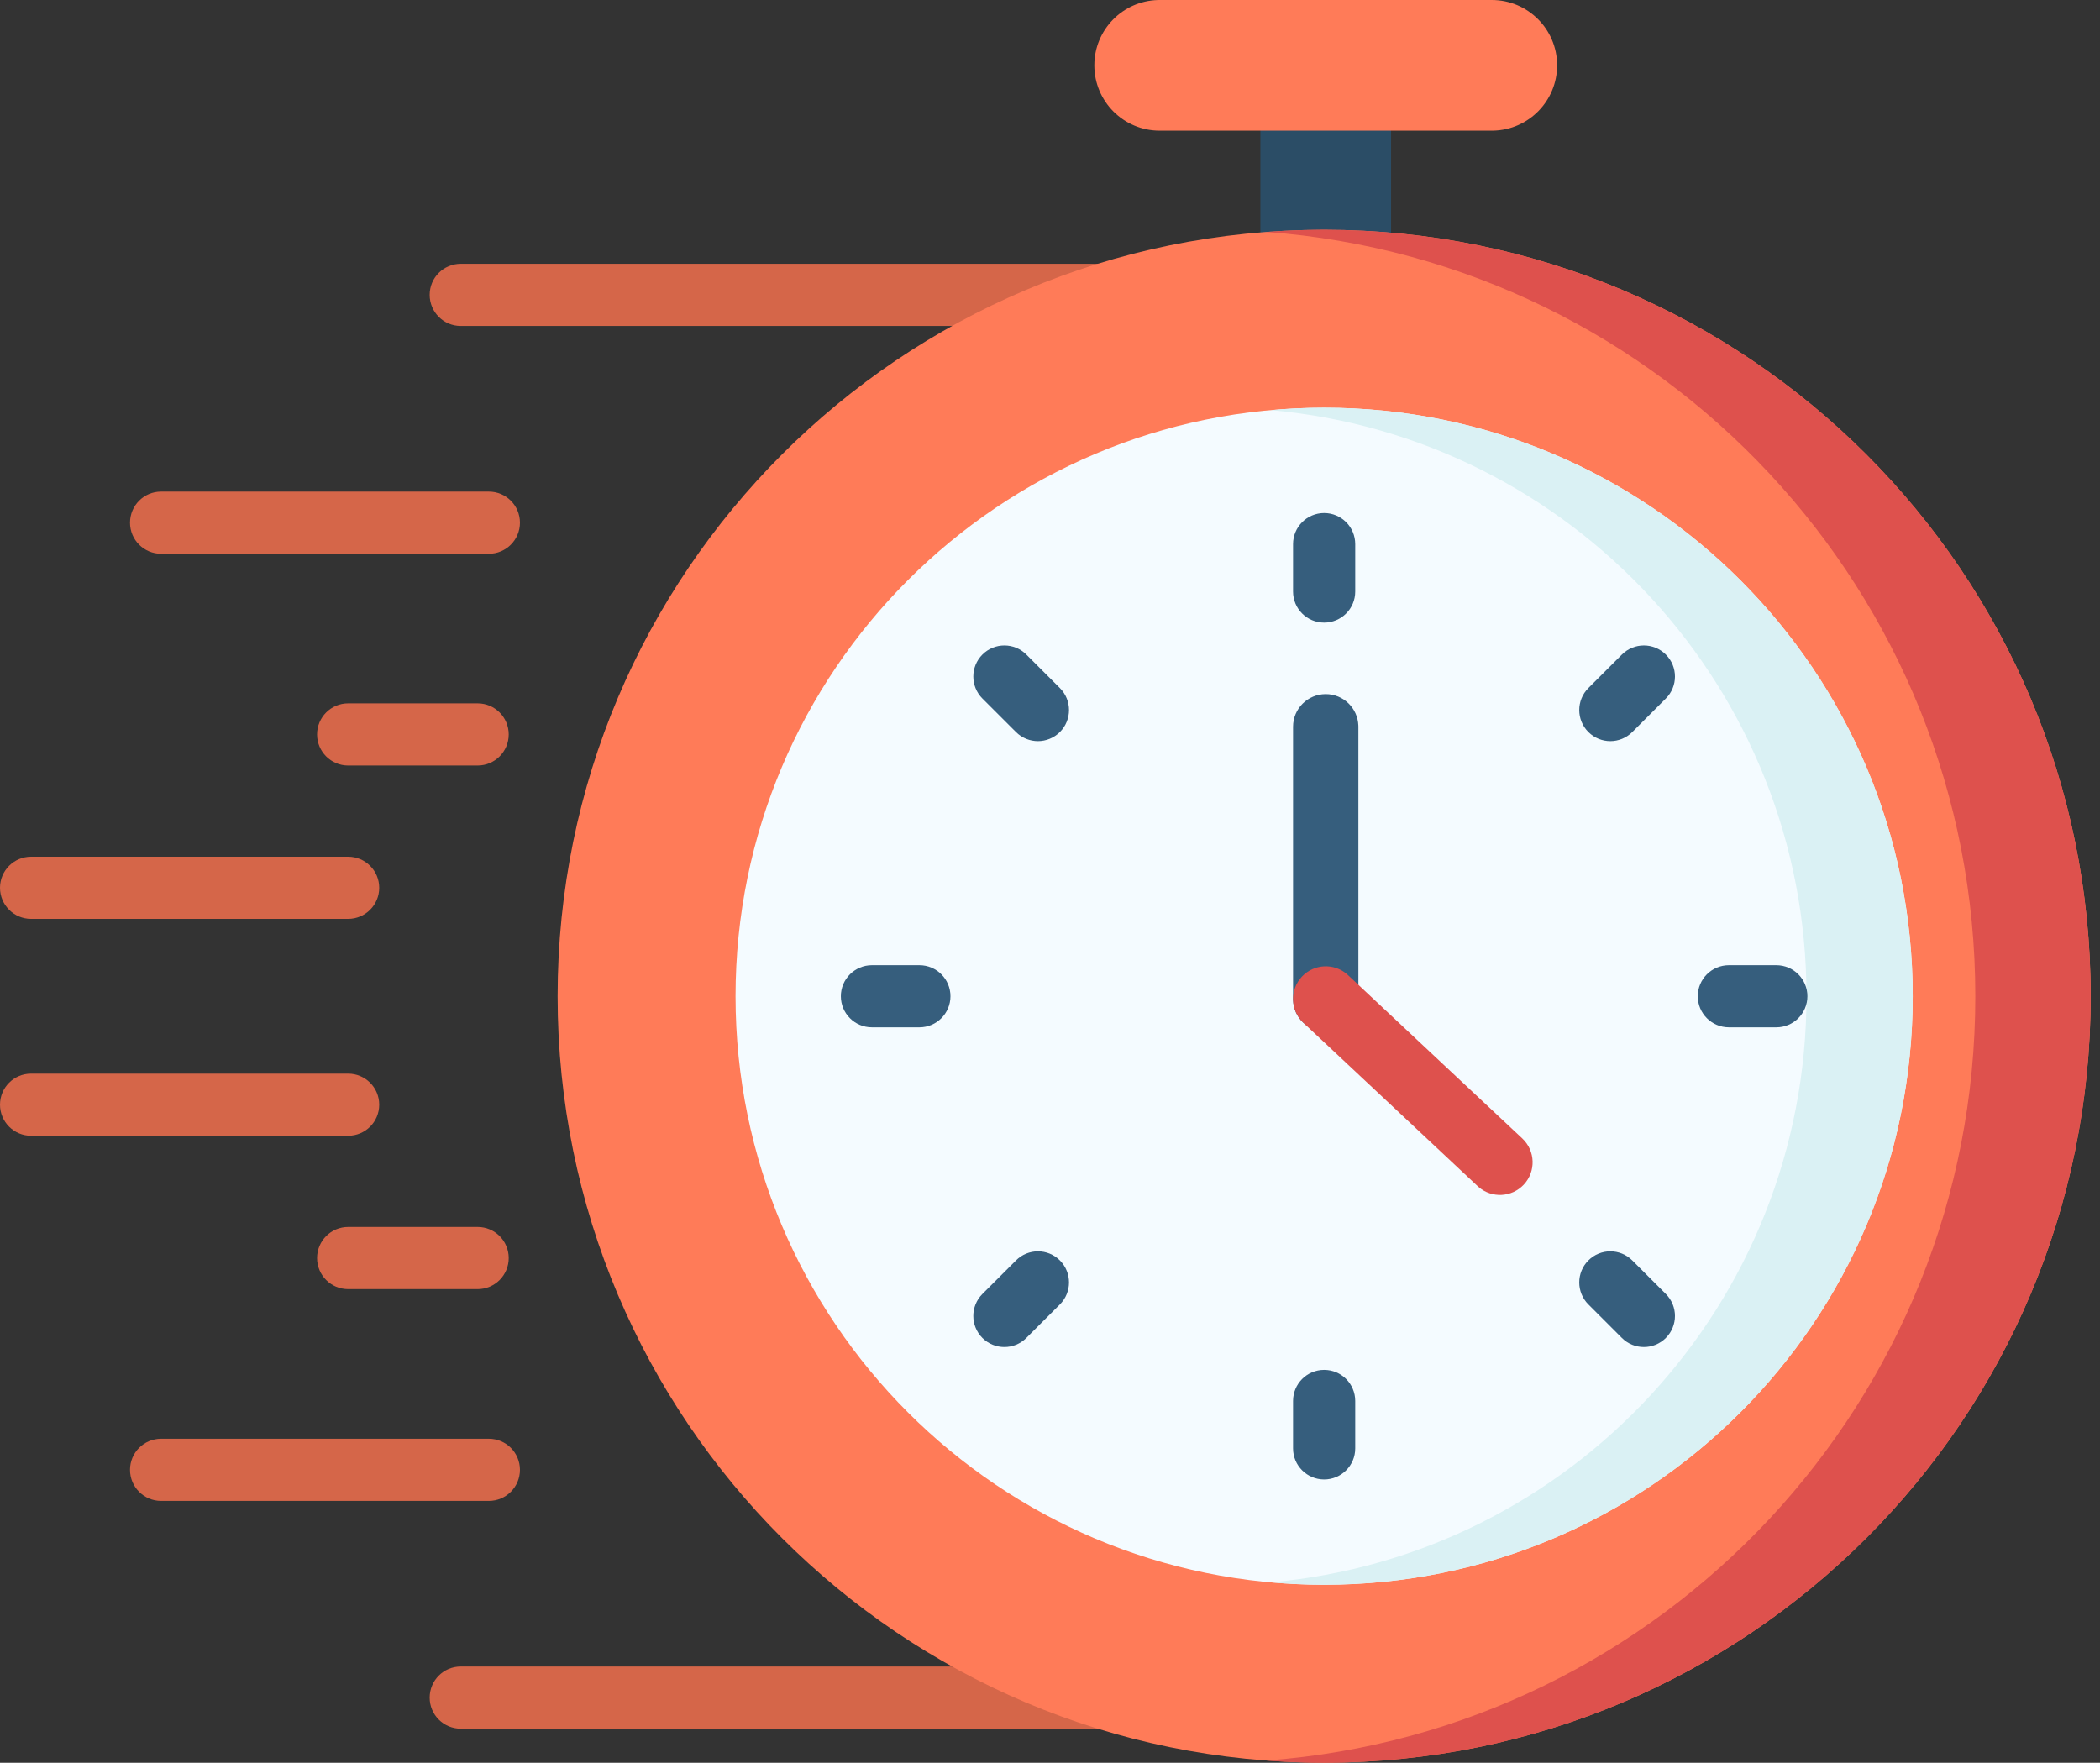 <?xml version="1.0" encoding="UTF-8"?>
<svg width="81px" height="68px" viewBox="0 0 81 68" version="1.1" xmlns="http://www.w3.org/2000/svg" xmlns:xlink="http://www.w3.org/1999/xlink">
    <rect x="0" y="0" width="81" height="68" fill="#333333" stroke="none"/>
    <title>002-fast-time</title>
    <g id="Page-1" stroke="none" stroke-width="1" fill="none" fill-rule="evenodd">
        <g id="Onboarding-page---FINAL-NO-CONTENT-UPDATED-Copy" transform="translate(-1188, -2582)">
            <g id="002-fast-time" transform="translate(1188, 2582)">
                <path d="M51.135,0.735 C52.505,0.735 53.62,1.829 53.654,3.191 L53.655,3.255 L53.655,14.175 C53.655,15.567 52.527,16.695 51.135,16.695 C49.765,16.695 48.65,15.601 48.616,14.239 L48.615,14.175 L48.615,3.255 C48.615,1.863 49.743,0.735 51.135,0.735 Z" id="Line-16" fill="#2B4D66" fill-rule="nonzero"></path>
                <path d="M42.334,12.574 L17.771,12.574 C17.109,12.574 16.573,12.037 16.573,11.374 C16.573,10.713 17.109,10.176 17.771,10.176 L42.334,10.176 C42.996,10.176 43.532,10.713 43.532,11.374 C43.532,12.037 42.996,12.574 42.334,12.574 Z" id="Fill-1" fill="#D56649"></path>
                <path d="M18.857,21.361 L6.213,21.361 C5.551,21.361 5.015,20.824 5.015,20.162 C5.015,19.5 5.551,18.963 6.213,18.963 L18.857,18.963 C19.518,18.963 20.055,19.5 20.055,20.162 C20.055,20.824 19.518,21.361 18.857,21.361 Z" id="Fill-2" fill="#D56649"></path>
                <path d="M18.423,29.53 L13.428,29.53 C12.767,29.53 12.23,28.993 12.23,28.331 C12.23,27.668 12.767,27.132 13.428,27.132 L18.423,27.132 C19.085,27.132 19.622,27.668 19.622,28.331 C19.622,28.993 19.085,29.53 18.423,29.53 Z" id="Fill-3" fill="#D56649"></path>
                <path d="M13.428,35.446 L1.198,35.446 C0.537,35.446 0,34.908 0,34.246 C0,33.584 0.537,33.048 1.198,33.048 L13.428,33.048 C14.091,33.048 14.627,33.584 14.627,34.246 C14.627,34.908 14.091,35.446 13.428,35.446 Z" id="Fill-4" fill="#D56649"></path>
                <path d="M43.933,66.684 L17.771,66.684 C17.109,66.684 16.573,66.147 16.573,65.486 C16.573,64.823 17.109,64.286 17.771,64.286 L43.933,64.286 C44.595,64.286 45.131,64.823 45.131,65.486 C45.131,66.147 44.595,66.684 43.933,66.684 Z" id="Fill-5" fill="#D56649"></path>
                <path d="M18.857,57.897 L6.213,57.897 C5.551,57.897 5.015,57.36 5.015,56.698 C5.015,56.036 5.551,55.499 6.213,55.499 L18.857,55.499 C19.518,55.499 20.055,56.036 20.055,56.698 C20.055,57.36 19.518,57.897 18.857,57.897 Z" id="Fill-6" fill="#D56649"></path>
                <path d="M18.423,49.728 L13.428,49.728 C12.767,49.728 12.23,49.192 12.23,48.529 C12.23,47.867 12.767,47.33 13.428,47.33 L18.423,47.33 C19.085,47.33 19.622,47.867 19.622,48.529 C19.622,49.192 19.085,49.728 18.423,49.728 Z" id="Fill-7" fill="#D56649"></path>
                <path d="M13.428,43.812 L1.198,43.812 C0.537,43.812 0,43.276 0,42.614 C0,41.952 0.537,41.415 1.198,41.415 L13.428,41.415 C14.091,41.415 14.627,41.952 14.627,42.614 C14.627,43.276 14.091,43.812 13.428,43.812 Z" id="Fill-8" fill="#D56649"></path>
                <path d="M80.64,38.43 C80.64,54.759 67.403,67.996 51.073,67.996 C34.745,67.996 21.508,54.759 21.508,38.43 C21.508,22.101 34.745,8.864 51.073,8.864 C67.403,8.864 80.64,22.101 80.64,38.43 Z" id="Fill-9" fill="#FF7B58"></path>
                <line x1="51.135" y1="28.035" x2="51.135" y2="38.535" id="Line-18" stroke="#365E7D" stroke-width="2.52" stroke-linecap="round"></line>
                <line x1="51.135" y1="38.535" x2="57.855" y2="44.835" id="Line-19" stroke="#DE514D" stroke-width="2.52" stroke-linecap="round"></line>
                <path d="M51.073,8.864 C50.325,8.864 49.584,8.892 48.85,8.947 C64.139,10.084 76.191,22.85 76.191,38.43 C76.191,54.01 64.139,66.776 48.85,67.913 C49.584,67.968 50.325,67.996 51.073,67.996 C67.403,67.996 80.64,54.759 80.64,38.43 C80.64,22.101 67.403,8.864 51.073,8.864 Z" id="Fill-10" fill="#DE514D"></path>
                <path d="M73.776,38.43 C73.776,50.968 63.612,61.133 51.073,61.133 C38.536,61.133 28.371,50.968 28.371,38.43 C28.371,25.892 38.536,15.727 51.073,15.727 C63.612,15.727 73.776,25.892 73.776,38.43 Z" id="Fill-11" fill="#F4FBFF"></path>
                <path d="M51.073,15.727 C50.383,15.727 49.7,15.76 49.025,15.821 C60.603,16.856 69.679,26.582 69.679,38.43 C69.679,50.278 60.603,60.003 49.025,61.039 C49.7,61.1 50.383,61.132 51.073,61.132 C63.612,61.132 73.776,50.968 73.776,38.43 C73.776,25.892 63.612,15.727 51.073,15.727 Z" id="Fill-12" fill="#DAF1F4"></path>
                <path d="M51.074,24.017 C50.412,24.017 49.875,23.481 49.875,22.819 L49.875,20.988 C49.875,20.327 50.412,19.79 51.074,19.79 C51.736,19.79 52.273,20.327 52.273,20.988 L52.273,22.819 C52.273,23.481 51.736,24.017 51.074,24.017 Z" id="Fill-13" fill="#365E7D"></path>
                <path d="M62.113,28.59 C61.806,28.59 61.5,28.472 61.265,28.238 C60.797,27.77 60.797,27.011 61.265,26.543 L62.559,25.249 C63.027,24.781 63.786,24.781 64.254,25.249 C64.723,25.718 64.723,26.476 64.254,26.945 L62.961,28.238 C62.727,28.472 62.42,28.59 62.113,28.59 Z" id="Fill-14" fill="#365E7D"></path>
                <path d="M68.515,39.629 L66.686,39.629 C66.024,39.629 65.486,39.092 65.486,38.43 C65.486,37.768 66.024,37.232 66.686,37.232 L68.515,37.232 C69.178,37.232 69.714,37.768 69.714,38.43 C69.714,39.092 69.178,39.629 68.515,39.629 Z" id="Fill-15" fill="#365E7D"></path>
                <path d="M63.407,51.962 C63.1,51.962 62.793,51.845 62.559,51.611 L61.265,50.317 C60.797,49.849 60.797,49.09 61.265,48.622 C61.733,48.153 62.492,48.153 62.961,48.622 L64.254,49.915 C64.723,50.384 64.723,51.142 64.254,51.611 C64.02,51.845 63.714,51.962 63.407,51.962 Z" id="Fill-16" fill="#365E7D"></path>
                <path d="M51.074,57.07 C50.412,57.07 49.875,56.533 49.875,55.872 L49.875,54.041 C49.875,53.379 50.412,52.843 51.074,52.843 C51.736,52.843 52.273,53.379 52.273,54.041 L52.273,55.872 C52.273,56.533 51.736,57.07 51.074,57.07 Z" id="Fill-17" fill="#365E7D"></path>
                <path d="M38.741,51.962 C38.434,51.962 38.127,51.845 37.893,51.611 C37.425,51.142 37.425,50.384 37.893,49.915 L39.187,48.622 C39.656,48.153 40.414,48.153 40.883,48.622 C41.35,49.09 41.35,49.849 40.883,50.317 L39.588,51.611 C39.354,51.845 39.048,51.962 38.741,51.962 Z" id="Fill-18" fill="#365E7D"></path>
                <path d="M35.462,39.629 L33.632,39.629 C32.97,39.629 32.433,39.092 32.433,38.43 C32.433,37.768 32.971,37.232 33.632,37.232 L35.462,37.232 C36.124,37.232 36.661,37.768 36.661,38.43 C36.661,39.092 36.124,39.629 35.462,39.629 Z" id="Fill-19" fill="#365E7D"></path>
                <path d="M40.035,28.59 C39.728,28.59 39.421,28.472 39.187,28.238 L37.893,26.945 C37.425,26.476 37.425,25.718 37.893,25.249 C38.361,24.781 39.121,24.781 39.588,25.249 L40.883,26.543 C41.35,27.011 41.35,27.77 40.883,28.238 C40.648,28.472 40.341,28.59 40.035,28.59 Z" id="Fill-20" fill="#365E7D"></path>
                <path d="M57.54,0 C58.932,0 60.06,1.128 60.06,2.52 C60.06,3.89 58.966,5.005 57.604,5.039 L57.54,5.04 L44.73,5.04 C43.338,5.04 42.21,3.912 42.21,2.52 C42.21,1.15 43.304,0.035 44.666,0.001 L44.73,0 L57.54,0 Z" id="Line-17" fill="#FF7B58" fill-rule="nonzero"></path>
                <path d="M51.135,26.775 C51.815,26.775 52.369,27.314 52.394,27.988 L52.395,28.035 L52.395,38.535 C52.395,39.231 51.831,39.795 51.135,39.795 C50.455,39.795 49.901,39.256 49.876,38.582 L49.875,38.535 L49.875,28.035 C49.875,27.339 50.439,26.775 51.135,26.775 Z" id="Line-18" fill="#365E7D" fill-rule="nonzero"></path>
                <path d="M50.216,37.673 C50.68,37.179 51.448,37.141 51.957,37.58 L51.997,37.616 L58.717,43.916 C59.224,44.392 59.25,45.189 58.774,45.697 C58.31,46.191 57.542,46.229 57.033,45.79 L56.993,45.754 L50.273,39.454 C49.766,38.978 49.74,38.181 50.216,37.673 Z" id="Line-19" fill="#DE514D" fill-rule="nonzero"></path>
            </g>
        </g>
    </g>
</svg>